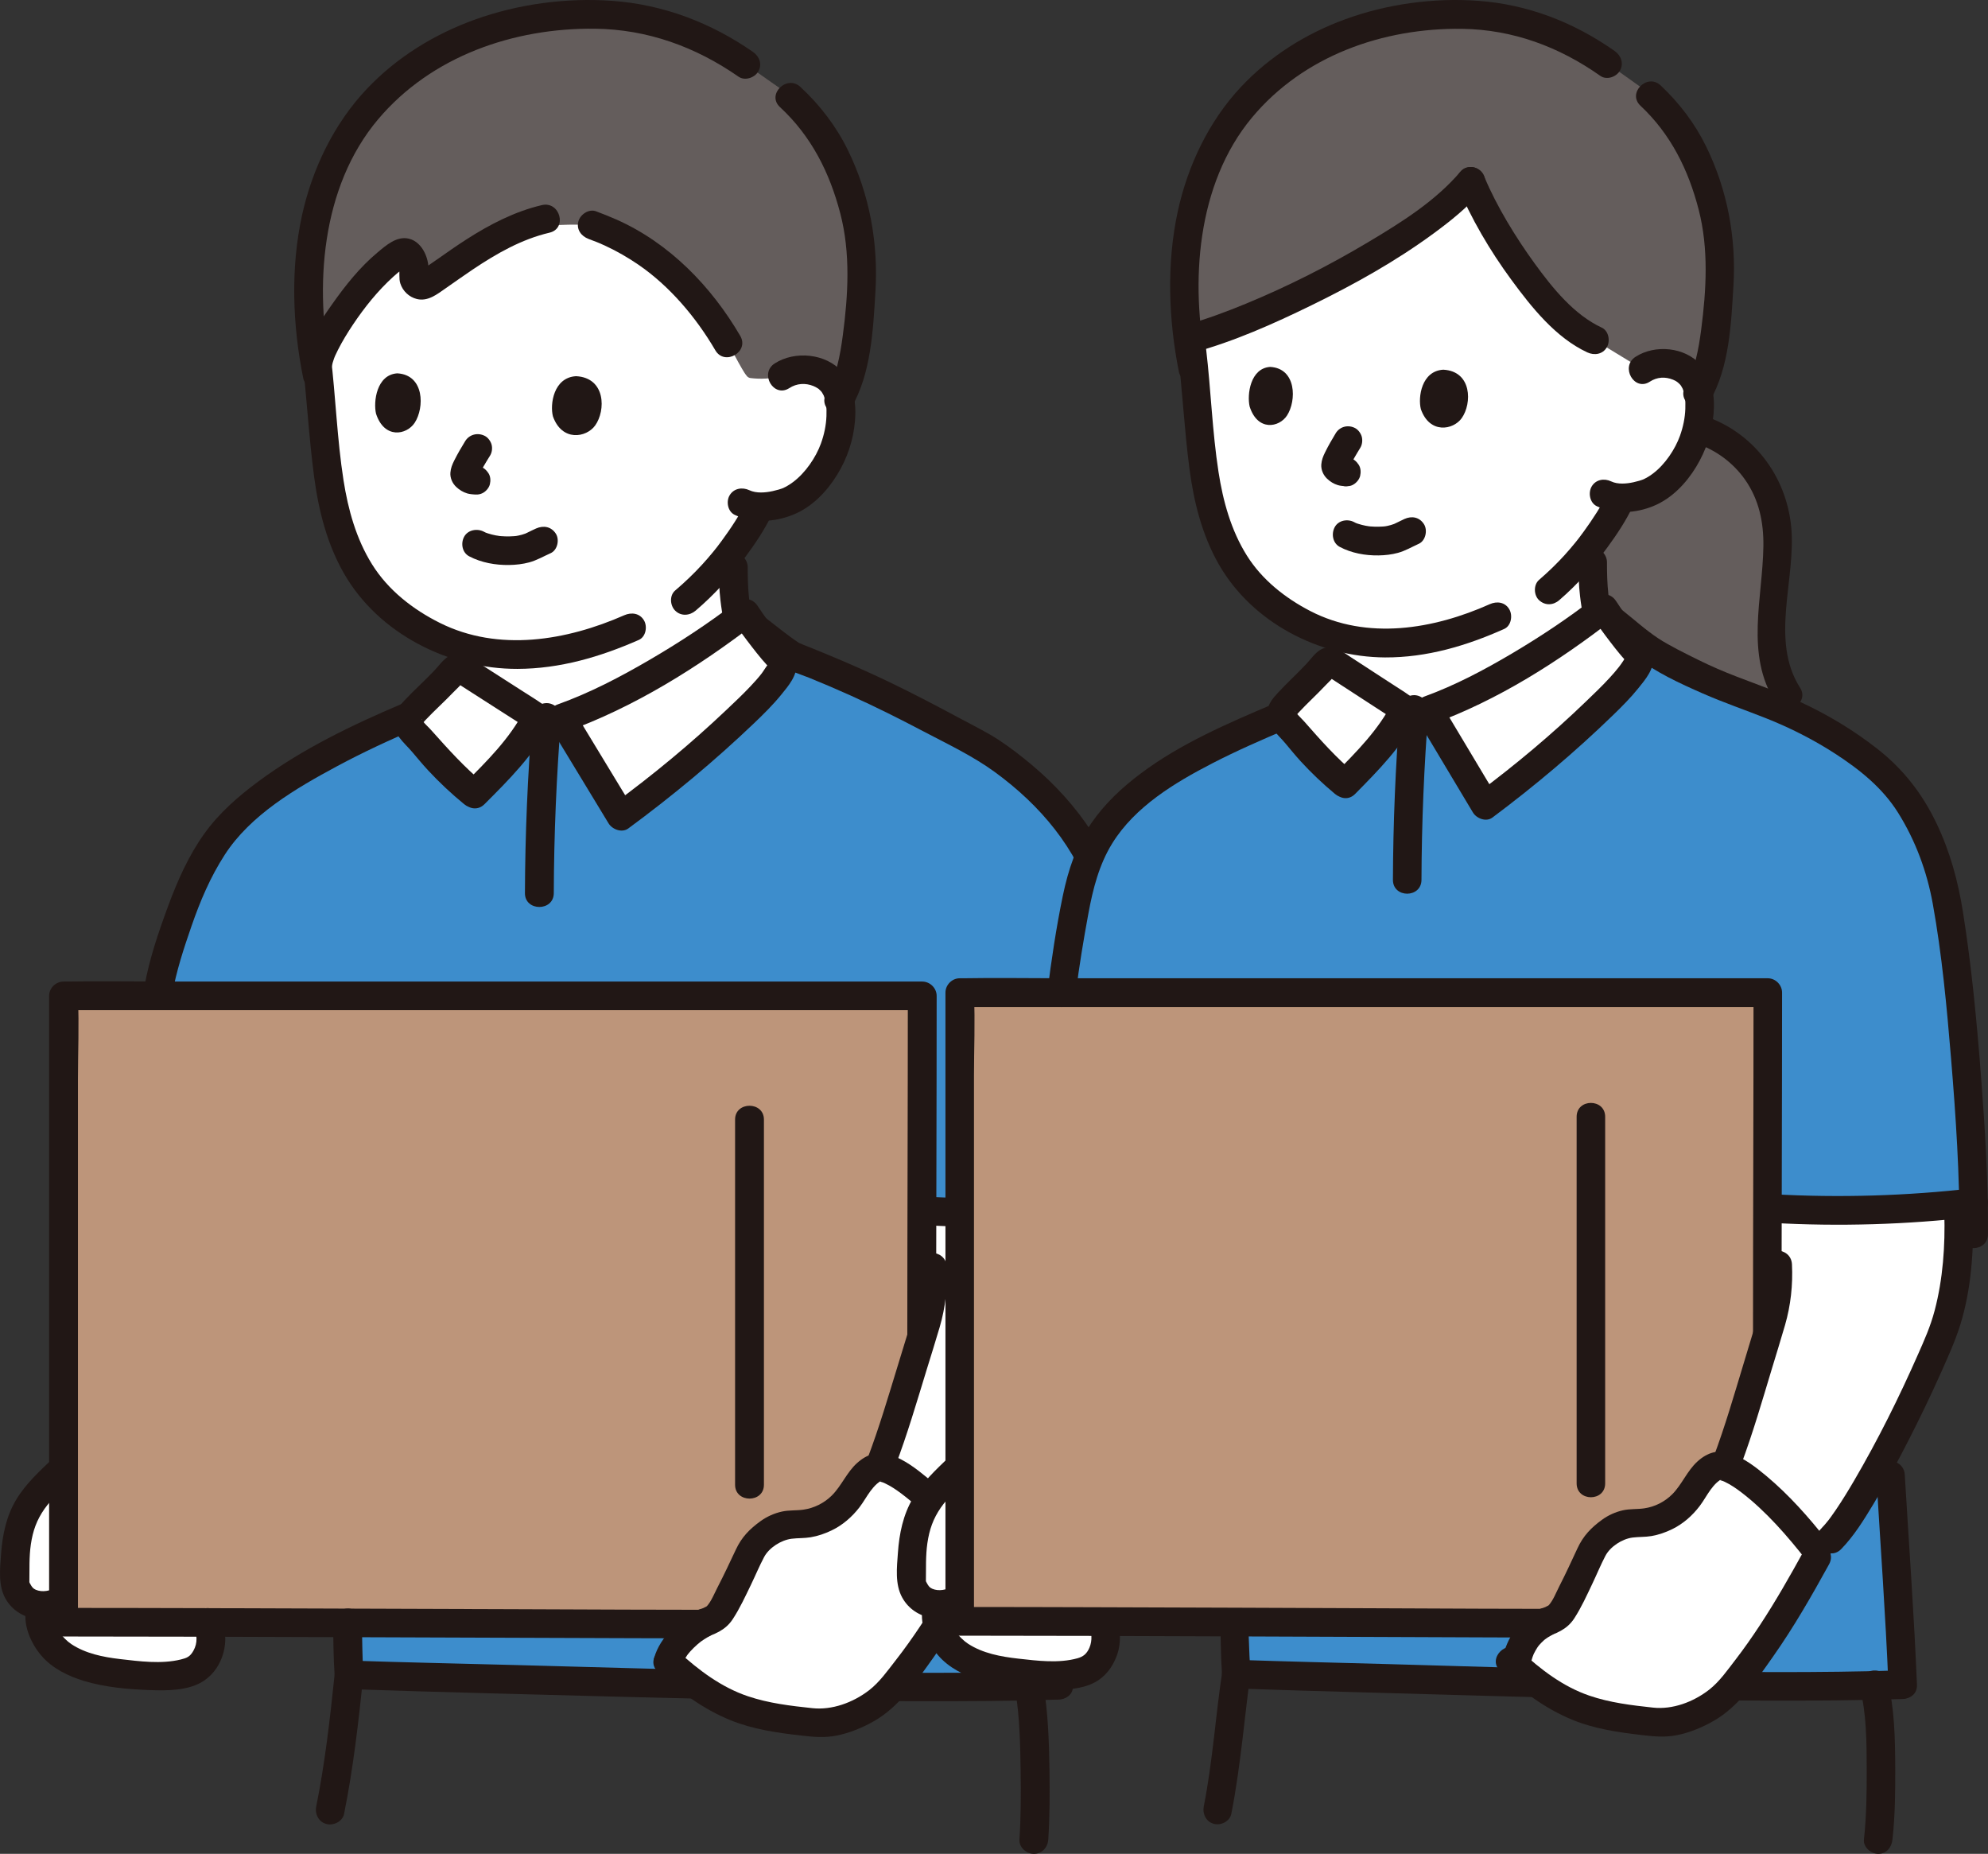 <svg width="133" height="124" viewBox="0 0 133 124" fill="none" xmlns="http://www.w3.org/2000/svg">
<rect x="0" y="0" width="133" height="124" fill="#333333" stroke="none"/>
<g clip-path="url(#clip0_2024_3594)">
<path d="M23.245 108.548C23.289 110.367 23.322 111.631 23.35 112.026C27.431 112.165 34.364 112.304 38.444 112.442C47.309 112.743 62.995 112.978 70.821 112.726C70.653 108.641 70.287 103.507 69.996 98.738L68.75 81.061C71.329 80.988 73.909 80.813 76.022 80.551C75.925 74.779 75.332 66.482 74.424 61.569C73.967 59.096 72.817 56.885 71.32 54.84C70.148 53.24 67.299 50.789 65.545 49.846C61.002 47.403 58.32 45.939 53.009 43.862L50.553 42.016C50.296 41.666 50.053 41.319 49.853 41.011C46.511 43.583 41.535 46.633 37.57 48.038L35.928 47.976C35.923 47.984 31.418 45.095 31.037 44.847C30.546 44.529 30.532 44.677 30.154 45.087C29.843 45.425 29.525 45.757 29.204 46.086C28.671 46.629 27.989 47.218 27.427 47.883C22.712 49.876 16.621 52.981 14.294 56.55C13.839 57.248 13.249 58.2 12.7 59.522C11.726 61.872 10.82 64.901 10.59 66.262L23.245 108.548L23.245 108.548Z" fill="#3D8DCC"/>
<path d="M4.253 110.775C3.819 110.483 3.469 110.138 3.198 109.734C2.913 109.308 2.507 108.268 2.724 107.663C2.724 107.663 2.738 107.546 2.76 107.372C2.369 107.354 1.995 107.248 1.642 107.005C1.425 106.854 1.14 106.392 1.047 106.125C0.927 105.782 1.011 104.248 1.039 103.886C1.252 101.021 2.326 100.025 4.203 98.244H13.892C13.892 100.907 13.892 108.519 13.892 108.519C14.544 110.025 13.675 111.448 12.835 111.77C11.649 112.224 9.884 112.145 7.922 111.914C6.344 111.73 5.129 111.362 4.253 110.775Z" fill="white"/>
<path d="M52.316 25.134C52.869 24.752 53.559 24.67 54.126 24.762C55.361 24.963 55.807 25.664 55.985 26.065C56.516 27.263 56.219 29.303 55.596 30.511C55.157 31.365 54.489 32.548 53.088 33.367C52.693 33.596 51.757 33.908 50.832 33.885L50.773 34.004C50.477 34.628 49.773 35.72 49.773 35.72C49.52 36.096 49.261 36.465 48.99 36.828C49.026 37.413 49.059 37.93 49.059 37.93C49.059 38.599 49.056 40.165 49.396 41.358C46.069 43.852 41.358 46.696 37.57 48.038L35.928 47.976C35.924 47.984 31.418 45.095 31.037 44.847C31.037 44.847 31.037 44.105 31.036 43.306C29.3 42.811 27.694 41.928 26.144 40.64C23.412 38.369 22.253 34.827 21.868 30.92C21.645 28.667 21.458 26.219 21.162 23.772C21.162 23.772 19.009 11.347 37.303 11.347C54.211 11.347 52.315 25.134 52.315 25.134L52.316 25.134Z" fill="white"/>
<path d="M4.705 66.611H4.25C4.25 68.111 4.25 106.41 4.25 108.505C15.643 108.505 54.172 108.635 60.441 108.635H61.665C61.665 108.398 61.665 108.16 61.665 108.16C61.665 100.744 61.699 73.824 61.699 66.61H4.705V66.611Z" fill="#BD957A"/>
<path d="M60.002 98.556C59.547 98.294 59.149 98.145 58.84 98.137L58.967 97.803C59.694 95.9 60.949 91.734 61.664 89.397C61.664 86.647 61.669 83.819 61.675 80.979C65.537 81.225 70.897 81.095 74.971 80.671C75.171 83.856 74.655 87.053 74.163 88.559C73.27 91.289 68.616 100.791 66.378 103.018C66.378 103.018 65.939 103.455 65.5 103.892L65.411 103.779C64.739 102.927 63.531 101.605 62.769 100.831C61.785 99.831 60.805 99.019 60.001 98.556L60.002 98.556Z" fill="white"/>
<path d="M3.522 97.569C2.637 98.409 1.716 99.256 1.083 100.309C0.422 101.41 0.163 102.668 0.072 103.933C0.002 104.915 -0.136 106.029 0.363 106.921C1.226 108.464 3.295 108.694 4.74 107.823C5.8 107.185 4.831 105.531 3.766 106.172C3.37 106.41 2.837 106.524 2.393 106.335C2.205 106.254 2.13 106.139 2.029 105.956C1.819 105.576 2.048 106 1.966 105.827C1.904 105.694 1.962 106.02 1.965 105.812C1.978 104.977 1.942 104.141 2.063 103.31C2.198 102.385 2.455 101.671 2.976 100.926C3.43 100.276 4.231 99.543 4.887 98.921C5.786 98.068 4.42 96.717 3.523 97.568L3.522 97.569Z" fill="#211715"/>
<path d="M12.963 108.774C13.183 109.329 13.241 109.877 12.939 110.415C12.714 110.816 12.497 110.9 12.093 110.999C10.79 111.318 9.332 111.121 8.018 110.969C6.9 110.839 5.715 110.599 4.766 109.966C4.216 109.598 3.435 108.684 3.656 107.917C3.997 106.732 2.135 106.226 1.795 107.409C1.462 108.564 2.029 109.888 2.784 110.761C3.51 111.6 4.57 112.117 5.62 112.434C7.021 112.857 8.548 112.991 10.006 113.045C11.168 113.089 12.647 113.094 13.648 112.417C14.975 111.52 15.397 109.71 14.824 108.266C14.633 107.785 14.177 107.451 13.637 107.598C13.175 107.724 12.771 108.291 12.963 108.774Z" fill="#211715"/>
<path d="M48.094 37.93C48.094 38.68 48.111 39.431 48.202 40.177C48.313 41.097 48.466 42.142 49.047 42.903C49.205 43.11 49.361 43.271 49.623 43.343C49.854 43.405 50.162 43.377 50.367 43.246C50.764 42.993 51.039 42.364 50.713 41.938C50.605 41.796 50.522 41.644 50.443 41.485C50.366 41.33 50.522 41.699 50.459 41.522C50.444 41.48 50.428 41.438 50.413 41.396C50.379 41.3 50.349 41.203 50.321 41.106C50.266 40.91 50.222 40.712 50.185 40.513C50.166 40.405 50.149 40.297 50.132 40.189C50.104 40.014 50.15 40.359 50.138 40.236C50.133 40.177 50.124 40.118 50.117 40.059C50.039 39.352 50.023 38.64 50.023 37.93C50.023 37.43 49.58 36.95 49.059 36.974C48.538 36.997 48.094 37.394 48.094 37.93Z" fill="#211715"/>
<path d="M46.537 40.846C47.794 39.776 48.894 38.562 49.875 37.239C50.516 36.373 51.135 35.457 51.605 34.486C51.823 34.036 51.745 33.433 51.259 33.178C50.828 32.952 50.172 33.04 49.939 33.521C49.483 34.461 48.887 35.35 48.269 36.192C48.032 36.514 47.934 36.641 47.7 36.927C47.456 37.223 47.205 37.513 46.945 37.795C46.391 38.398 45.796 38.962 45.172 39.494C44.776 39.83 44.823 40.5 45.172 40.846C45.564 41.234 46.14 41.183 46.537 40.846L46.537 40.846Z" fill="#211715"/>
<path d="M23.676 8.564C22.362 10.555 21.423 13.017 21.016 15.258C20.555 17.795 20.543 21.598 21.172 24.811C21.226 24.491 21.263 24.273 21.263 24.273C21.53 22.663 24.598 18.207 26.826 16.93C27.088 16.781 27.439 16.954 27.565 17.393C27.688 17.816 27.7 18.14 27.68 18.449C27.647 18.917 28.118 19.238 28.497 19.009C29.741 18.256 31.88 16.471 34.368 15.366C37.151 14.879 39.626 15.058 39.626 15.058C40.624 15.441 45.229 16.969 48.691 22.95C49.021 23.512 49.312 24.104 49.642 24.665C49.744 24.838 49.847 25.013 49.977 25.165C50.036 25.235 50.122 25.276 50.214 25.288C50.849 25.365 51.615 25.35 52.316 25.134C52.869 24.752 53.559 24.67 54.126 24.762C55.361 24.962 55.807 25.664 55.985 26.064C56.069 26.255 56.133 26.468 56.178 26.695C57.397 24.535 57.526 20.631 57.639 18.957C57.745 17.378 57.592 15.786 57.206 14.246C56.436 11.187 55.263 8.681 52.864 6.488C52.864 6.488 52.627 6.27 52.389 6.053C51.143 5.178 49.895 4.302 49.895 4.302C45.884 1.486 42.168 0.806 38.454 0.991C32.569 1.285 27.837 3.54 24.666 7.244C24.316 7.651 23.986 8.095 23.676 8.564L23.676 8.564Z" fill="#645D5C"/>
<path d="M52.181 7.164C54.279 9.104 55.502 11.539 56.215 14.269C56.91 16.933 56.744 19.74 56.383 22.448C56.209 23.758 55.955 25.157 55.283 26.315C54.663 27.384 56.33 28.348 56.95 27.28C58.277 24.994 58.408 22.114 58.566 19.543C58.768 16.247 58.177 13.001 56.715 10.021C55.936 8.435 54.845 7.014 53.545 5.812C52.638 4.973 51.27 6.322 52.181 7.164L52.181 7.164Z" fill="#211715"/>
<path d="M39.37 15.98C39.551 16.049 39.734 16.116 39.915 16.188C39.976 16.212 40.037 16.238 40.098 16.262C40.262 16.325 39.89 16.168 40.069 16.25C40.219 16.318 40.371 16.381 40.519 16.451C41.282 16.807 42.013 17.227 42.707 17.702C44.774 19.118 46.553 21.198 47.858 23.433C48.479 24.497 50.148 23.536 49.524 22.467C47.594 19.162 44.787 16.257 41.233 14.681C40.789 14.484 40.337 14.309 39.883 14.136C39.396 13.95 38.824 14.34 38.696 14.803C38.547 15.343 38.882 15.793 39.37 15.979L39.37 15.98Z" fill="#211715"/>
<path d="M22.192 24.528C22.227 24.34 22.285 24.161 22.347 23.981C22.365 23.927 22.387 23.875 22.408 23.823C22.348 23.974 22.407 23.827 22.419 23.8C22.481 23.664 22.546 23.529 22.614 23.395C22.909 22.814 23.25 22.256 23.612 21.715C24.388 20.556 25.274 19.45 26.311 18.509C26.507 18.331 26.752 18.126 26.896 18.024C26.994 17.955 27.15 17.892 27.23 17.805C27.396 17.626 27.154 17.215 26.692 17.721L26.634 17.647C26.659 17.732 26.68 17.818 26.696 17.905C26.755 18.258 26.672 18.615 26.784 18.964C26.945 19.468 27.369 19.873 27.889 20C28.632 20.181 29.247 19.678 29.815 19.284C30.422 18.863 31.022 18.432 31.637 18.021C33.219 16.961 34.891 16.002 36.764 15.563C37.972 15.28 37.461 13.436 36.251 13.719C34.444 14.142 32.768 15.011 31.218 16.005C30.541 16.439 29.884 16.902 29.226 17.364C28.98 17.537 28.734 17.709 28.484 17.877C28.378 17.948 28.257 18.01 28.159 18.09C28.138 18.107 28.027 18.154 28.008 18.183C28.349 18.079 28.56 18.168 28.642 18.45L28.649 18.316C28.783 17.435 28.302 16.193 27.361 15.966C26.545 15.768 25.829 16.409 25.253 16.89C24.086 17.864 23.112 19.085 22.242 20.319C21.48 21.4 20.574 22.696 20.331 24.02C20.237 24.528 20.471 25.051 21.004 25.196C21.472 25.324 22.098 25.039 22.191 24.529L22.192 24.528Z" fill="#211715"/>
<path d="M31.396 37.214C32.206 37.638 33.153 37.805 34.063 37.791C34.511 37.784 34.972 37.733 35.404 37.616C35.909 37.48 36.364 37.212 36.838 37.001C37.3 36.795 37.446 36.095 37.184 35.692C36.876 35.219 36.358 35.13 35.864 35.349C35.67 35.435 35.482 35.531 35.291 35.623C35.245 35.645 35.199 35.666 35.152 35.688C34.936 35.79 35.272 35.651 35.148 35.69C35.072 35.715 34.997 35.743 34.92 35.765C34.842 35.786 34.763 35.806 34.683 35.822C34.642 35.83 34.601 35.838 34.56 35.845C34.529 35.851 34.38 35.871 34.529 35.852C34.68 35.833 34.527 35.851 34.496 35.854C34.452 35.859 34.408 35.862 34.364 35.865C34.264 35.873 34.163 35.877 34.062 35.879C33.881 35.881 33.699 35.875 33.518 35.861C33.473 35.857 33.428 35.852 33.383 35.848C33.253 35.836 33.384 35.843 33.438 35.857C33.354 35.834 33.261 35.83 33.175 35.813C32.997 35.779 32.821 35.735 32.648 35.679C32.61 35.666 32.571 35.653 32.533 35.639C32.503 35.629 32.371 35.574 32.51 35.634C32.649 35.695 32.521 35.639 32.493 35.625C32.452 35.604 32.41 35.584 32.369 35.563C31.923 35.33 31.3 35.436 31.049 35.906C30.813 36.347 30.918 36.965 31.395 37.214H31.396Z" fill="#211715"/>
<path d="M36.992 27.85C36.784 27.05 37.029 25.246 38.542 25.162C40.531 25.266 40.534 27.461 39.816 28.46C39.228 29.278 37.598 29.554 36.992 27.85Z" fill="#211715"/>
<path d="M25.157 27.671C24.968 26.869 25.195 25.058 26.58 24.972C28.402 25.073 28.402 27.276 27.743 28.279C27.203 29.1 25.71 29.379 25.157 27.67V27.671Z" fill="#211715"/>
<path d="M31.123 29.504C30.862 29.927 30.611 30.359 30.388 30.804C30.254 31.071 30.155 31.315 30.132 31.615C30.105 31.97 30.264 32.328 30.522 32.57C30.737 32.771 30.975 32.917 31.258 33.004C31.434 33.057 31.623 33.062 31.806 33.083L31.549 33.049C31.563 33.051 31.576 33.053 31.588 33.055C31.853 33.096 32.092 33.098 32.332 32.958C32.532 32.842 32.723 32.615 32.775 32.387C32.831 32.142 32.819 31.867 32.678 31.65C32.55 31.454 32.344 31.249 32.101 31.211C31.953 31.188 31.805 31.173 31.657 31.155L31.914 31.189C31.838 31.178 31.766 31.161 31.695 31.131L31.926 31.228C31.867 31.201 31.815 31.169 31.763 31.13L31.959 31.28C31.91 31.241 31.864 31.2 31.824 31.153L31.975 31.346C31.963 31.331 31.954 31.315 31.947 31.298L32.044 31.526C32.034 31.499 32.029 31.475 32.025 31.447L32.059 31.701C32.057 31.671 32.059 31.644 32.062 31.615L32.027 31.869C32.037 31.807 32.056 31.749 32.079 31.691L31.982 31.919C32.199 31.415 32.501 30.936 32.789 30.469C32.918 30.26 32.952 29.967 32.886 29.732C32.825 29.51 32.652 29.27 32.443 29.161C31.973 28.915 31.405 29.048 31.123 29.504Z" fill="#211715"/>
<path d="M50.381 3.477C47.57 1.522 44.376 0.298 40.941 0.055C37.879 -0.162 34.67 0.268 31.784 1.305C29.051 2.287 26.536 3.84 24.541 5.947C22.34 8.272 20.891 11.292 20.207 14.395C19.429 17.931 19.57 21.777 20.29 25.309C20.393 25.815 21 26.107 21.477 25.977C22.009 25.831 22.254 25.308 22.151 24.8C21.014 19.222 21.466 12.519 25.297 7.979C28.855 3.763 34.361 1.857 39.808 1.921C43.324 1.962 46.542 3.136 49.407 5.128C49.833 5.425 50.48 5.205 50.727 4.785C51.009 4.308 50.809 3.775 50.381 3.477Z" fill="#211715"/>
<path d="M41.763 41.152C37.905 42.85 33.358 43.622 29.437 41.669C27.623 40.766 25.964 39.47 24.89 37.745C23.827 36.039 23.286 34.079 22.98 32.112C22.55 29.355 22.458 26.541 22.126 23.772C22.064 23.259 21.726 22.815 21.161 22.815C20.687 22.815 20.134 23.255 20.196 23.772C20.519 26.471 20.657 29.194 21.015 31.889C21.315 34.15 21.882 36.404 23.036 38.398C25.347 42.392 30.034 44.75 34.612 44.74C37.458 44.734 40.156 43.939 42.737 42.803C43.213 42.593 43.326 41.905 43.083 41.495C42.796 41.008 42.241 40.941 41.763 41.152Z" fill="#211715"/>
<path d="M52.803 25.96C53.305 25.637 53.879 25.603 54.423 25.822C54.523 25.863 54.629 25.921 54.723 25.983C54.822 26.05 54.838 26.061 54.769 26.015C54.816 26.055 54.86 26.097 54.903 26.142C54.977 26.228 54.981 26.227 54.914 26.14C54.945 26.181 54.974 26.223 55.001 26.265C55.035 26.324 55.069 26.382 55.101 26.442C55.139 26.522 55.137 26.514 55.095 26.418C55.122 26.487 55.146 26.556 55.167 26.627C55.212 26.774 55.249 26.926 55.27 27.078C55.297 27.272 55.3 27.585 55.291 27.826C55.268 28.455 55.135 29.077 54.92 29.669C54.582 30.599 53.883 31.63 53.048 32.251C52.906 32.356 52.756 32.456 52.601 32.542C52.569 32.559 52.292 32.69 52.473 32.614C52.224 32.718 51.959 32.79 51.695 32.848C51.211 32.954 50.603 33.01 50.132 32.789C49.661 32.568 49.091 32.66 48.812 33.132C48.566 33.548 48.685 34.218 49.158 34.44C50.384 35.017 51.83 34.927 53.07 34.424C54.321 33.917 55.313 32.886 56.006 31.757C56.687 30.647 57.089 29.45 57.2 28.154C57.3 27 57.123 25.749 56.327 24.854C55.244 23.637 53.175 23.445 51.829 24.309C50.791 24.977 51.757 26.633 52.803 25.961L52.803 25.96Z" fill="#211715"/>
<path d="M24.314 112.026C24.234 110.87 24.238 109.705 24.209 108.548C24.197 108.048 23.774 107.568 23.244 107.592C22.732 107.614 22.267 108.012 22.28 108.548C22.308 109.705 22.305 110.87 22.384 112.026C22.418 112.524 22.803 113.006 23.349 112.982C23.842 112.96 24.351 112.56 24.314 112.026Z" fill="#211715"/>
<path d="M62.63 89.219C62.63 81.683 62.664 74.147 62.664 66.611C62.664 66.094 62.222 65.654 61.7 65.654H11.59C9.21 65.654 6.825 65.616 4.444 65.654C4.379 65.656 4.315 65.654 4.25 65.654C3.729 65.654 3.285 66.093 3.285 66.611C3.285 68.122 3.285 69.632 3.285 71.144C3.285 74.371 3.285 77.597 3.285 80.824C3.285 84.701 3.285 88.578 3.285 92.455C3.285 95.862 3.285 99.269 3.285 102.676C3.285 104.547 3.285 106.418 3.285 108.289C3.285 108.361 3.285 108.433 3.285 108.505C3.285 109.022 3.727 109.461 4.25 109.461C10.41 109.461 16.57 109.484 22.73 109.505C29.306 109.528 35.883 109.554 42.459 109.575C44.728 109.583 46.997 109.591 49.266 109.592C50.508 109.592 50.51 107.679 49.266 107.679C44.326 107.679 39.386 107.653 34.446 107.635C27.529 107.61 20.612 107.584 13.695 107.565C10.547 107.557 7.398 107.549 4.25 107.549L5.215 108.505C5.215 106.9 5.215 105.296 5.215 103.692C5.215 100.417 5.215 97.142 5.215 93.867C5.215 89.987 5.215 86.107 5.215 82.228C5.215 78.863 5.215 75.499 5.215 72.134C5.215 70.358 5.298 68.559 5.215 66.784C5.213 66.727 5.215 66.668 5.215 66.611L4.25 67.567H61.7L60.735 66.611C60.735 74.147 60.701 81.683 60.7 89.219C60.7 90.45 62.63 90.452 62.63 89.219Z" fill="#211715"/>
<path d="M49.178 74.885V99.313C49.178 100.544 51.108 100.546 51.108 99.313V74.885C51.108 73.654 49.178 73.652 49.178 74.885Z" fill="#211715"/>
<path d="M26.94 47.057C23.577 48.482 20.218 50.096 17.279 52.273C15.923 53.278 14.651 54.39 13.667 55.765C12.618 57.232 11.885 58.886 11.262 60.566C10.611 62.327 9.984 64.155 9.659 66.007C9.571 66.516 9.797 67.037 10.333 67.183C10.798 67.31 11.431 67.027 11.52 66.516C11.792 64.963 12.295 63.435 12.811 61.947C13.39 60.274 14.068 58.673 15.032 57.179C16.758 54.503 19.799 52.728 22.549 51.251C24.292 50.315 26.091 49.481 27.913 48.709C28.393 48.506 28.499 47.806 28.26 47.401C27.97 46.909 27.421 46.853 26.94 47.057Z" fill="#211715"/>
<path d="M76.998 82.71C77.023 79.122 76.846 75.529 76.585 71.951C76.323 68.349 76.03 64.695 75.323 61.147C74.536 57.193 72.108 53.748 69.048 51.178C68.339 50.583 67.603 50.01 66.828 49.501C66.053 48.992 65.221 48.584 64.407 48.147C62.753 47.261 61.093 46.385 59.4 45.575C58.406 45.1 57.401 44.648 56.388 44.215C55.812 43.969 55.233 43.728 54.653 43.492C54.34 43.365 54.026 43.24 53.712 43.115C53.673 43.1 53.327 42.934 53.493 43.034C53.476 43.024 53.462 43.009 53.446 42.998C52.614 42.447 51.838 41.789 51.04 41.19C50.625 40.877 49.961 41.125 49.72 41.533C49.43 42.024 49.649 42.528 50.066 42.841L52.261 44.492C52.808 44.903 53.508 45.08 54.139 45.337C55.08 45.719 56.013 46.118 56.938 46.535C58.585 47.279 60.199 48.088 61.797 48.929C63.41 49.777 65.09 50.57 66.564 51.646C69.589 53.856 72.024 56.726 73.13 60.338C73.618 61.928 73.811 63.62 74.015 65.266C74.243 67.105 74.42 68.95 74.567 70.796C74.884 74.756 75.097 78.737 75.068 82.71C75.06 83.941 76.989 83.942 76.998 82.71Z" fill="#211715"/>
<path d="M69.031 98.739C69.316 103.4 69.662 108.059 69.856 112.726C69.907 113.952 71.837 113.959 71.786 112.726C71.592 108.059 71.245 103.4 70.961 98.739C70.886 97.516 68.956 97.507 69.031 98.739Z" fill="#211715"/>
<path d="M70.821 111.77C64.817 111.961 58.801 111.889 52.796 111.808C46.666 111.725 40.541 111.53 34.413 111.368C30.725 111.27 27.036 111.195 23.349 111.07C22.107 111.028 22.108 112.941 23.349 112.982C29.524 113.191 35.703 113.335 41.879 113.502C48.41 113.68 54.944 113.78 61.476 113.789C64.591 113.793 67.708 113.782 70.822 113.682C72.06 113.643 72.066 111.73 70.822 111.77L70.821 111.77Z" fill="#211715"/>
<path d="M22.384 112.027C22.077 114.97 21.743 117.919 21.157 120.823C21.055 121.329 21.304 121.856 21.831 122C22.306 122.129 22.915 121.841 23.018 121.332C23.637 118.261 23.989 115.139 24.314 112.027C24.368 111.512 23.832 111.07 23.349 111.07C22.783 111.07 22.438 111.511 22.384 112.027Z" fill="#211715"/>
<path d="M67.942 113.186C68.215 114.818 68.259 116.723 68.282 118.471C68.302 119.994 68.302 121.524 68.201 123.044C68.167 123.56 68.669 124 69.166 124C69.717 124 70.097 123.561 70.131 123.044C70.234 121.477 70.233 119.9 70.21 118.332C70.182 116.445 70.115 114.542 69.803 112.678C69.718 112.168 69.081 111.883 68.616 112.01C68.07 112.159 67.856 112.675 67.942 113.186H67.942Z" fill="#211715"/>
<path d="M75.622 79.643C71.124 80.158 66.532 80.293 62.011 80.042C60.77 79.974 60.774 81.886 62.011 81.955C66.532 82.205 71.124 82.07 75.622 81.556C76.139 81.496 76.587 81.158 76.587 80.599C76.587 80.129 76.143 79.583 75.622 79.643Z" fill="#211715"/>
<path d="M31.733 53.112C30.455 52.069 29.287 50.894 28.252 49.613C27.861 49.129 26.928 48.472 27.426 47.883C27.989 47.218 28.67 46.629 29.203 46.086C29.525 45.758 29.842 45.425 30.154 45.087C30.532 44.677 30.546 44.529 31.036 44.847C31.417 45.094 35.923 47.984 35.927 47.976C34.911 49.972 33.322 51.523 31.733 53.112Z" fill="white"/>
<path d="M40.849 53.442C41.081 53.824 41.312 54.206 41.544 54.589C44.154 52.672 46.689 50.631 49.03 48.396C50.081 47.392 51.27 46.325 52.084 45.115C52.627 44.306 52.185 44.062 51.658 43.432C51.082 42.745 50.339 41.762 49.852 41.011C46.51 43.583 41.534 46.633 37.568 48.038C38.661 49.839 39.755 51.64 40.849 53.442Z" fill="white"/>
<path d="M32.416 52.435C31.087 51.344 29.981 50.106 28.842 48.831C28.672 48.64 28.419 48.415 28.298 48.251C28.344 48.312 28.183 48.088 28.204 48.09C28.233 48.093 28.247 48.233 28.249 48.226C28.241 48.267 28.195 48.433 28.209 48.443C28.215 48.447 28.453 48.175 28.469 48.158C29.064 47.528 29.713 46.949 30.312 46.322C30.559 46.064 30.863 45.804 31.064 45.508L31.094 45.478C31.281 45.3 31.079 45.345 30.488 45.615L30.462 45.609C30.393 45.59 30.422 45.612 30.549 45.673C30.579 45.695 30.611 45.713 30.642 45.733C30.886 45.889 31.128 46.045 31.37 46.202C32.165 46.712 32.96 47.221 33.756 47.73C34.143 47.978 34.531 48.226 34.919 48.473C35.085 48.578 35.258 48.724 35.44 48.801L35.094 47.493C34.101 49.411 32.567 50.921 31.051 52.435C30.175 53.31 31.539 54.663 32.415 53.788C34.04 52.164 35.695 50.514 36.76 48.459C36.975 48.042 36.913 47.363 36.413 47.15C36.24 47.076 36.075 46.937 35.916 46.837C35.52 46.585 35.124 46.332 34.729 46.079C33.86 45.523 32.992 44.966 32.125 44.409C31.873 44.248 31.625 44.067 31.361 43.926C30.933 43.698 30.44 43.637 30.01 43.9C29.634 44.13 29.351 44.544 29.052 44.858C28.402 45.544 27.694 46.172 27.05 46.862C26.699 47.24 26.372 47.605 26.329 48.139C26.295 48.567 26.453 48.97 26.704 49.313C26.963 49.666 27.287 49.957 27.569 50.289C27.925 50.708 28.273 51.131 28.647 51.533C29.395 52.339 30.2 53.089 31.05 53.787C31.451 54.116 32.022 54.176 32.415 53.787C32.757 53.448 32.818 52.766 32.415 52.435L32.416 52.435Z" fill="#211715"/>
<path d="M40.017 53.924C40.249 54.307 40.481 54.689 40.713 55.071C40.96 55.478 41.609 55.727 42.033 55.414C44.994 53.235 47.801 50.901 50.457 48.366C51.088 47.764 51.71 47.15 52.26 46.474C52.754 45.867 53.347 45.183 53.287 44.355C53.23 43.558 52.529 42.995 52.058 42.41C51.571 41.805 51.112 41.176 50.686 40.528C50.315 39.962 49.673 39.949 49.171 40.334C47.358 41.725 45.433 42.983 43.458 44.136C41.496 45.282 39.46 46.347 37.314 47.115C36.742 47.32 36.395 47.956 36.737 48.52C37.83 50.321 38.924 52.123 40.017 53.924C40.656 54.978 42.325 54.017 41.683 52.959C40.59 51.158 39.497 49.356 38.404 47.555L37.827 48.96C42.419 47.316 46.691 44.636 50.536 41.687L49.021 41.493C49.427 42.111 49.866 42.705 50.32 43.288C50.535 43.564 50.751 43.841 50.978 44.108C51.075 44.222 51.183 44.33 51.277 44.447C51.377 44.534 51.405 44.568 51.362 44.546C51.441 44.699 51.444 44.67 51.37 44.459C51.285 44.539 51.081 44.885 50.957 45.046C50.726 45.345 50.468 45.628 50.208 45.904C49.692 46.453 49.141 46.968 48.594 47.487C46.219 49.741 43.7 51.82 41.06 53.763L42.38 54.106C42.148 53.724 41.916 53.342 41.684 52.959C41.045 51.906 39.376 52.866 40.018 53.925L40.017 53.924Z" fill="#211715"/>
<path d="M35.611 47.985C35.298 51.908 35.133 55.806 35.119 59.741C35.115 60.972 37.044 60.974 37.049 59.741C37.063 55.806 37.227 51.908 37.541 47.985C37.582 47.469 37.068 47.029 36.576 47.029C36.019 47.029 35.652 47.468 35.611 47.985Z" fill="#211715"/>
<path d="M65.411 103.779C64.74 102.926 63.532 101.605 62.77 100.83C60.996 99.028 59.233 97.835 58.498 98.201C57.931 98.484 57.444 99.131 57.013 99.839C56.298 101.012 54.993 101.991 53.108 101.964C52.621 101.956 51.899 102.184 51.507 102.47C50.998 102.843 50.552 103.125 50.284 103.666C49.946 104.349 48.982 106.524 48.187 107.818C47.842 108.379 47.454 108.405 46.694 108.692L44.695 111.143C48.403 114.552 50.735 114.83 54.646 115.244C55.902 115.377 58.292 114.453 59.381 113.208C61.85 110.385 63.535 107.586 65.411 104.221" fill="white"/>
<path d="M74.037 81.305C74.102 83.47 73.946 85.694 73.383 87.795C73.092 88.882 72.675 89.786 72.27 90.692C70.981 93.58 69.545 96.422 67.929 99.144C67.537 99.804 67.132 100.457 66.696 101.089C66.595 101.236 66.491 101.383 66.385 101.527C66.352 101.572 66.318 101.617 66.285 101.662C66.252 101.706 66.219 101.749 66.186 101.792C66.248 101.713 66.258 101.7 66.216 101.753C66.051 101.956 65.882 102.155 65.698 102.341C64.826 103.22 66.19 104.573 67.062 103.693C67.934 102.814 68.607 101.729 69.248 100.685C70.114 99.273 70.907 97.816 71.668 96.347C72.402 94.929 73.104 93.494 73.764 92.041C74.256 90.956 74.768 89.856 75.125 88.718C75.862 86.367 76.04 83.751 75.967 81.304C75.93 80.076 74 80.072 74.037 81.305Z" fill="#211715"/>
<path d="M61.406 84.718C61.469 86.01 61.324 87.217 60.948 88.453C60.659 89.403 60.367 90.352 60.076 91.3C59.434 93.391 58.815 95.501 58.039 97.548C57.855 98.032 58.242 98.596 58.712 98.724C59.254 98.871 59.715 98.542 59.899 98.056C60.692 95.967 61.322 93.813 61.976 91.679C62.274 90.708 62.582 89.74 62.867 88.766C63.254 87.445 63.402 86.09 63.335 84.718C63.276 83.493 61.346 83.486 61.406 84.718L61.406 84.718Z" fill="#211715"/>
<path d="M44.014 111.819C45.464 113.143 47.033 114.312 48.866 115.058C50.385 115.675 52.009 115.905 53.629 116.089C54.445 116.182 55.176 116.249 55.989 116.085C56.848 115.911 57.696 115.563 58.456 115.132C60.168 114.161 61.34 112.416 62.458 110.853C63.861 108.892 65.071 106.805 66.245 104.703C66.847 103.626 65.18 102.66 64.578 103.738C63.623 105.45 62.644 107.152 61.554 108.784C61.038 109.557 60.498 110.318 59.925 111.051C59.389 111.738 58.842 112.517 58.145 113.055C57.061 113.89 55.655 114.395 54.349 114.255C52.89 114.1 51.424 113.927 50.029 113.455C48.253 112.855 46.744 111.713 45.378 110.466C44.466 109.634 43.098 110.983 44.014 111.819V111.819Z" fill="#211715"/>
<path d="M66.094 103.102C64.879 101.575 63.518 100.065 62.007 98.82C61.289 98.229 60.518 97.641 59.628 97.33C58.762 97.028 58.021 97.252 57.35 97.849C56.644 98.479 56.304 99.384 55.641 100.039C55.13 100.542 54.465 100.873 53.75 100.977C53.268 101.046 52.79 101 52.308 101.106C51.802 101.218 51.314 101.436 50.895 101.736C50.148 102.273 49.625 102.809 49.235 103.638C48.835 104.487 48.438 105.338 48.005 106.171C47.796 106.573 47.593 107.103 47.285 107.441C47.337 107.385 47.208 107.497 47.215 107.492C47.324 107.411 47.088 107.544 47.063 107.555C46.964 107.597 46.623 107.703 46.439 107.771C45.951 107.951 45.619 108.418 45.765 108.947C45.895 109.412 46.461 109.796 46.952 109.615C47.79 109.306 48.51 109.08 49.022 108.301C49.496 107.578 49.866 106.772 50.242 105.996C50.538 105.384 50.8 104.75 51.119 104.149C51.451 103.522 52.26 103.008 52.966 102.922C53.388 102.87 53.809 102.895 54.235 102.823C54.721 102.742 55.186 102.58 55.63 102.368C56.37 102.015 56.999 101.467 57.496 100.824C57.764 100.476 57.971 100.09 58.232 99.737C58.36 99.565 58.499 99.398 58.66 99.255C58.731 99.191 58.791 99.155 58.867 99.094C59.091 98.916 58.859 99.158 58.824 99.086L58.766 99.093C58.818 99.091 58.87 99.092 58.922 99.098C58.882 99.087 58.732 99.059 58.926 99.114C59.074 99.155 59.082 99.159 59.193 99.21C59.592 99.395 59.967 99.65 60.316 99.913C61.979 101.165 63.442 102.835 64.731 104.456C65.054 104.862 65.758 104.791 66.096 104.456C66.5 104.055 66.419 103.511 66.096 103.104L66.094 103.102Z" fill="#211715"/>
<path d="M45.627 111.397C45.657 111.29 45.694 111.185 45.736 111.082L45.639 111.31C45.76 111.03 45.922 110.772 46.108 110.53L45.958 110.723C46.242 110.361 46.576 110.041 46.941 109.758L46.745 109.908C46.985 109.725 47.237 109.56 47.504 109.418C47.949 109.181 48.125 108.533 47.85 108.109C47.559 107.661 47.006 107.513 46.53 107.766C45.931 108.085 45.371 108.517 44.906 109.008C44.399 109.542 43.964 110.174 43.766 110.888C43.633 111.37 43.932 111.95 44.44 112.064C44.948 112.179 45.484 111.913 45.627 111.397L45.627 111.397Z" fill="#211715"/>
</g>
<g clip-path="url(#clip1_2024_3594)">
<path d="M63.746 110.359C63.522 110.154 63.329 109.929 63.165 109.681C62.883 109.253 62.481 108.209 62.696 107.601C62.696 107.601 62.728 107.485 62.776 107.311C62.373 107.3 61.987 107.194 61.626 106.942C61.411 106.79 61.129 106.326 61.037 106.058C60.918 105.714 61.001 104.174 61.029 103.81C61.24 100.935 62.302 99.935 64.16 98.147H73.746C73.747 100.175 73.747 108.457 73.747 108.457C74.392 109.973 73.532 111.401 72.701 111.725C71.527 112.18 69.781 112.1 67.84 111.868C65.978 111.649 64.626 111.166 63.746 110.359Z" fill="white"/>
<path d="M109.893 24.701C110.428 24.326 111.096 24.245 111.645 24.336C112.84 24.533 113.272 25.222 113.444 25.615C113.958 26.791 113.67 28.795 113.067 29.981C112.642 30.819 111.996 31.981 110.64 32.785C110.258 33.01 109.354 33.315 108.461 33.294C108.423 33.366 108.399 33.411 108.399 33.411C108.112 34.023 107.431 35.096 107.431 35.096C107.164 35.5 106.888 35.895 106.598 36.283L106.555 37.605C106.555 38.272 106.552 39.824 106.882 41.018C103.702 43.439 99.19 46.204 95.563 47.507L93.995 47.447C93.991 47.455 89.686 44.655 89.322 44.416C89.322 44.416 89.322 43.51 89.321 42.553C87.631 42.068 86.067 41.198 84.558 39.927C81.913 37.697 80.792 34.219 80.419 30.383C80.204 28.171 80.023 25.767 79.736 23.363C79.736 23.363 78.877 11.078 93.411 11.078C111.861 11.078 109.892 24.701 109.892 24.701L109.893 24.701Z" fill="white"/>
<path d="M127.293 112.683C119.549 112.937 106.017 112.7 97.246 112.398C93.207 112.259 86.744 112.12 82.706 111.98C82.574 109.988 82.245 86.544 81.874 80.02L71.023 66.394C71.203 64.934 71.449 63.478 71.692 62.023C72.05 59.891 72.428 57.712 73.689 55.768C76.008 52.185 80.925 49.933 85.627 47.934L85.763 47.876C85.712 47.702 85.733 47.527 85.874 47.358C86.411 46.713 87.062 46.142 87.571 45.616C87.879 45.298 88.182 44.975 88.48 44.648C88.841 44.251 88.854 44.107 89.323 44.416C89.687 44.656 93.991 47.456 93.995 47.447L95.564 47.508C99.352 46.146 104.106 43.19 107.299 40.698C107.448 40.931 107.622 41.188 107.809 41.45C107.822 41.461 110.339 43.43 110.339 43.43C115.747 46.663 117.312 46.261 121.808 48.714C123.543 49.661 126.08 51.421 127.24 53.028C128.721 55.08 129.757 57.611 130.209 60.094C131.112 65.053 131.892 74.423 132.026 80.441C130.113 80.663 127.857 80.816 125.587 80.89C125.905 87.238 126.478 98.643 126.478 98.643C126.765 103.43 127.128 108.583 127.294 112.683" fill="#3D8DCC"/>
<path d="M80.207 12.596C79.942 13.406 79.736 14.219 79.595 15.003C79.227 17.058 79.155 19.96 79.482 22.684C79.542 22.667 79.575 22.659 79.575 22.659C84.743 21.263 95.136 16.038 98.407 12.131C99.803 15.495 103.547 21.328 106.677 22.743L109.893 24.701C110.428 24.326 111.096 24.245 111.645 24.335C112.84 24.533 113.272 25.222 113.444 25.615C113.526 25.803 113.587 26.012 113.631 26.235C114.811 24.114 114.936 20.28 115.045 18.636C115.147 17.085 115 15.522 114.626 14.01C113.881 11.006 112.744 8.545 110.423 6.392C110.423 6.392 110.193 6.178 109.963 5.965C108.756 5.106 107.549 4.246 107.549 4.246C103.666 1.481 100.069 0.812 96.474 0.994C90.777 1.282 86.196 3.497 83.127 7.134C81.866 8.627 80.858 10.602 80.206 12.596H80.207Z" fill="#645D5C"/>
<path d="M117.177 46.648C115.309 45.954 113.467 45.3 110.338 43.429L107.807 41.45C107.807 41.45 107.328 41.074 106.788 40.653C106.552 39.523 106.555 38.205 106.555 37.604C106.555 37.604 106.555 37.123 106.556 36.34C106.861 35.933 107.15 35.519 107.431 35.095C107.431 35.095 108.112 34.022 108.399 33.41C108.399 33.41 108.425 33.366 108.469 33.294C109.359 33.313 110.259 33.009 110.639 32.785C111.996 31.981 112.642 30.819 113.067 29.981C113.067 29.981 113.385 29.353 113.71 28.727C116.093 29.473 118.03 31.515 118.655 33.944C119.187 36.005 118.815 38.177 118.615 40.297C118.414 42.418 118.43 44.706 119.6 46.482C119.6 46.482 120.046 47.159 120.686 48.13C119.34 47.461 118.254 47.048 117.177 46.648Z" fill="#645D5C"/>
<path d="M63.485 97.468C62.609 98.311 61.698 99.161 61.072 100.218C60.417 101.324 60.161 102.587 60.072 103.856C60.002 104.842 59.865 105.961 60.359 106.856C61.213 108.404 63.26 108.635 64.69 107.762C65.739 107.121 64.781 105.46 63.726 106.104C63.335 106.343 62.807 106.457 62.368 106.267C62.181 106.186 62.108 106.071 62.008 105.887C61.8 105.505 62.027 105.932 61.946 105.757C61.884 105.624 61.941 105.952 61.944 105.743C61.957 104.905 61.922 104.066 62.041 103.231C62.175 102.303 62.429 101.586 62.944 100.838C63.395 100.186 64.186 99.45 64.836 98.825C65.725 97.969 64.374 96.613 63.486 97.468L63.485 97.468Z" fill="#211715"/>
<path d="M72.792 108.457C72.792 108.795 72.995 109.103 73.016 109.445C73.031 109.705 72.986 109.977 72.882 110.217C72.698 110.641 72.447 110.816 72.09 110.916C70.826 111.269 69.4 111.084 68.119 110.941C66.966 110.811 65.752 110.59 64.764 109.945C64.19 109.57 63.391 108.648 63.615 107.856C63.953 106.666 62.111 106.158 61.774 107.346C61.445 108.505 62.005 109.834 62.753 110.71C63.471 111.553 64.52 112.071 65.56 112.389C66.946 112.814 68.457 112.948 69.899 113.003C71.049 113.047 72.512 113.052 73.503 112.372C74.103 111.961 74.51 111.342 74.746 110.659C74.87 110.301 74.927 109.902 74.925 109.523C74.923 109.305 74.896 109.083 74.859 108.869C74.845 108.786 74.828 108.704 74.807 108.622C74.798 108.587 74.701 108.227 74.701 108.457C74.701 107.221 72.791 107.219 72.791 108.457H72.792Z" fill="#211715"/>
<path d="M83.66 111.981C83.449 108.704 83.491 105.395 83.424 102.113C83.318 96.869 83.215 91.624 83.065 86.38C83.004 84.26 82.947 82.138 82.827 80.02C82.758 78.792 80.848 78.784 80.918 80.02C81.164 84.382 81.226 88.757 81.325 93.124C81.437 98.067 81.527 103.011 81.636 107.955C81.666 109.295 81.664 110.643 81.751 111.981C81.784 112.498 82.165 112.941 82.705 112.941C83.196 112.941 83.694 112.501 83.66 111.981L83.66 111.981Z" fill="#211715"/>
<path d="M64.655 66.394H64.205C64.205 67.9 64.205 106.344 64.205 108.447C75.478 108.447 110.818 108.577 117.022 108.577H118.233C118.233 108.339 118.233 108.101 118.233 108.101C118.233 100.656 118.267 73.635 118.267 66.394H64.655V66.394Z" fill="#BD957A"/>
<path d="M71.976 66.394C72.197 64.622 72.492 62.852 72.816 61.097C73.118 59.46 73.529 57.833 74.413 56.407C75.939 53.947 78.592 52.354 81.094 51.062C82.728 50.218 84.416 49.483 86.107 48.763C86.582 48.561 86.686 47.856 86.449 47.45C86.162 46.955 85.62 46.902 85.143 47.105C82.101 48.4 78.991 49.734 76.326 51.73C75.063 52.675 73.917 53.746 73.017 55.052C72.019 56.499 71.46 58.201 71.105 59.912C70.662 62.05 70.336 64.228 70.066 66.394C70.002 66.909 70.551 67.354 71.02 67.354C71.59 67.354 71.911 66.911 71.975 66.394L71.976 66.394Z" fill="#211715"/>
<path d="M132.997 82.554C133.021 79.021 132.801 75.482 132.53 71.961C132.249 68.298 131.9 64.628 131.324 60.998C130.996 58.926 130.454 56.943 129.543 55.046C128.594 53.07 127.322 51.439 125.602 50.092C124.015 48.847 122.297 47.814 120.469 46.966C119.059 46.312 117.597 45.8 116.148 45.242C115.3 44.916 114.474 44.559 113.657 44.157C112.777 43.724 111.657 43.169 110.964 42.714C110.096 42.144 109.301 41.413 108.482 40.772C108.075 40.454 107.528 40.374 107.131 40.772C106.802 41.103 106.722 41.809 107.131 42.129L109.413 43.914C110.745 44.956 112.383 45.712 113.927 46.388C115.319 46.998 116.756 47.488 118.168 48.049C119.749 48.677 121.325 49.471 122.774 50.411C124.408 51.471 125.936 52.689 126.982 54.358C128.147 56.217 128.915 58.291 129.305 60.449C129.919 63.853 130.24 67.315 130.526 70.767C130.85 74.683 131.115 78.623 131.088 82.554C131.08 83.79 132.989 83.791 132.997 82.554L132.997 82.554Z" fill="#211715"/>
<path d="M105.6 37.605C105.6 38.358 105.617 39.112 105.706 39.861C105.817 40.784 105.968 41.833 106.543 42.597C106.699 42.804 106.854 42.966 107.113 43.038C107.342 43.101 107.646 43.073 107.849 42.941C108.242 42.687 108.514 42.056 108.191 41.628C108.084 41.485 108.002 41.333 107.924 41.173C107.848 41.018 108.002 41.388 107.94 41.21C107.925 41.168 107.909 41.126 107.894 41.084C107.861 40.988 107.831 40.891 107.804 40.793C107.749 40.596 107.706 40.397 107.669 40.197C107.65 40.09 107.634 39.981 107.617 39.873C107.589 39.697 107.634 40.043 107.623 39.92C107.617 39.861 107.608 39.801 107.602 39.742C107.524 39.032 107.509 38.318 107.509 37.605C107.509 37.103 107.07 36.622 106.554 36.645C106.039 36.668 105.6 37.067 105.6 37.605Z" fill="#211715"/>
<path d="M98.696 52.744C98.918 53.115 99.139 53.485 99.361 53.856C101.854 51.998 104.276 50.02 106.512 47.854C107.516 46.882 108.652 45.848 109.43 44.675C109.949 43.891 109.527 43.654 109.023 43.044C108.472 42.378 107.763 41.425 107.297 40.697C104.104 43.19 99.351 46.146 95.562 47.507C96.607 49.253 97.651 50.999 98.696 52.744Z" fill="white"/>
<path d="M116.337 98.546C116.008 98.342 115.706 98.194 115.441 98.111L115.565 97.703C116.284 95.793 117.526 91.609 118.234 89.263V89.088C118.234 86.384 118.239 83.605 118.244 80.816C121.943 81.054 127.027 80.94 131.004 80.547C131.196 83.73 130.688 86.919 130.203 88.424C129.32 91.165 124.715 100.703 122.501 102.938C122.501 102.938 122.066 103.377 121.631 103.816L121.543 103.702C120.878 102.846 119.683 101.52 118.929 100.742C118.014 99.799 117.102 99.022 116.336 98.547L116.337 98.546Z" fill="white"/>
<path d="M89.988 52.424C88.767 51.414 87.65 50.275 86.662 49.034C86.288 48.565 85.397 47.929 85.873 47.358C86.41 46.713 87.061 46.142 87.57 45.616C87.878 45.298 88.181 44.975 88.479 44.648C88.84 44.251 88.853 44.107 89.322 44.416C89.686 44.656 93.99 47.456 93.995 47.447C93.023 49.383 91.506 50.886 89.988 52.425L89.988 52.424Z" fill="white"/>
<path d="M90.662 51.746C89.393 50.688 88.336 49.489 87.249 48.252C87.089 48.071 86.837 47.839 86.732 47.694C86.786 47.768 86.622 47.537 86.644 47.542C86.674 47.548 86.691 47.693 86.691 47.69C86.688 47.707 86.635 47.917 86.643 47.924C86.644 47.925 86.877 47.664 86.892 47.648C87.46 47.037 88.08 46.476 88.652 45.868C88.889 45.617 89.177 45.365 89.371 45.079L89.4 45.05C89.586 44.869 89.383 44.916 88.789 45.191L88.76 45.183C88.691 45.163 88.718 45.183 88.839 45.244C88.868 45.265 88.898 45.283 88.928 45.302C89.161 45.453 89.392 45.605 89.624 45.756C90.383 46.25 91.143 46.744 91.903 47.237C92.273 47.478 92.644 47.718 93.014 47.958C93.172 48.06 93.338 48.201 93.512 48.276L93.169 46.963C92.222 48.819 90.759 50.279 89.312 51.746C88.446 52.623 89.795 53.981 90.662 53.103C92.217 51.528 93.8 49.926 94.818 47.932C95.031 47.514 94.97 46.832 94.475 46.618C94.31 46.547 94.152 46.412 94.001 46.315C93.622 46.07 93.244 45.825 92.866 45.58C92.037 45.041 91.207 44.502 90.378 43.962C90.138 43.806 89.901 43.631 89.649 43.494C89.23 43.267 88.745 43.208 88.325 43.469C87.963 43.693 87.69 44.095 87.403 44.402C86.782 45.066 86.105 45.675 85.49 46.344C85.148 46.718 84.832 47.077 84.791 47.606C84.759 48.026 84.912 48.423 85.154 48.76C85.403 49.105 85.714 49.388 85.986 49.712C86.326 50.118 86.659 50.528 87.016 50.919C87.731 51.699 88.499 52.426 89.312 53.103C89.709 53.433 90.274 53.494 90.662 53.103C91.001 52.763 91.061 52.078 90.662 51.746L90.662 51.746Z" fill="#211715"/>
<path d="M97.873 53.229C98.094 53.599 98.316 53.97 98.538 54.34C98.782 54.749 99.425 54.998 99.844 54.685C102.686 52.563 105.38 50.291 107.927 47.822C108.512 47.255 109.089 46.677 109.601 46.041C110.084 45.442 110.669 44.76 110.612 43.938C110.56 43.186 109.951 42.682 109.51 42.134C109.016 41.518 108.552 40.876 108.123 40.213C107.755 39.646 107.121 39.632 106.624 40.019C104.894 41.364 103.056 42.582 101.173 43.698C99.3 44.807 97.358 45.838 95.31 46.582C94.744 46.787 94.401 47.426 94.74 47.992C95.784 49.737 96.828 51.483 97.873 53.229C98.505 54.286 100.158 53.323 99.522 52.26C98.478 50.515 97.433 48.769 96.389 47.023L95.818 48.433C100.21 46.838 104.296 44.238 107.974 41.376L106.475 41.182C106.876 41.801 107.311 42.396 107.761 42.98C107.954 43.23 108.147 43.48 108.35 43.722C108.456 43.85 108.564 43.979 108.678 44.1C108.7 44.124 108.872 44.332 108.74 44.136C108.657 44.014 108.775 43.927 108.608 44.19C108.516 44.333 108.416 44.473 108.313 44.607C108.116 44.862 107.901 45.104 107.683 45.342C107.173 45.898 106.626 46.418 106.082 46.941C103.812 49.127 101.405 51.142 98.881 53.026L100.188 53.371C99.966 53 99.745 52.63 99.523 52.259C98.89 51.202 97.238 52.166 97.874 53.228L97.873 53.229Z" fill="#211715"/>
<path d="M119.189 89.088C119.189 81.523 119.223 73.959 119.223 66.394C119.223 65.876 118.785 65.434 118.268 65.434H71.142C68.894 65.434 66.641 65.394 64.394 65.434C64.331 65.436 64.269 65.434 64.207 65.434C63.691 65.434 63.252 65.874 63.252 66.394C63.252 67.911 63.252 69.428 63.252 70.945C63.252 74.183 63.252 77.422 63.252 80.661C63.252 84.552 63.252 88.444 63.252 92.336C63.252 95.755 63.252 99.176 63.252 102.595C63.252 104.474 63.252 106.352 63.252 108.23C63.252 108.302 63.252 108.374 63.252 108.446C63.252 108.965 63.69 109.406 64.207 109.406C69.961 109.406 75.716 109.429 81.47 109.45C87.514 109.473 93.558 109.499 99.602 109.521C101.723 109.529 103.844 109.537 105.965 109.537C107.194 109.537 107.196 107.617 105.965 107.617C101.416 107.617 96.867 107.591 92.318 107.573C85.937 107.548 79.556 107.521 73.174 107.503C70.185 107.494 67.196 107.487 64.206 107.487L65.161 108.446C65.161 106.836 65.161 105.225 65.161 103.615C65.161 100.328 65.161 97.041 65.161 93.754C65.161 89.859 65.161 85.964 65.161 82.07C65.161 78.693 65.161 75.316 65.161 71.939C65.161 70.155 65.243 68.35 65.161 66.568C65.158 66.511 65.161 66.452 65.161 66.394L64.206 67.354H118.268L117.313 66.394C117.313 73.959 117.28 81.523 117.279 89.088C117.279 90.323 119.189 90.326 119.189 89.088H119.189Z" fill="#211715"/>
<path d="M125.522 98.643C125.803 103.322 126.146 107.999 126.338 112.683C126.388 113.914 128.298 113.92 128.247 112.683C128.055 107.999 127.712 103.322 127.431 98.643C127.357 97.416 125.447 97.407 125.522 98.643Z" fill="#211715"/>
<path d="M127.294 111.723C121.593 111.908 115.882 111.844 110.18 111.755C104.372 111.665 98.568 111.463 92.761 111.304C89.41 111.212 86.057 111.135 82.707 111.021C81.477 110.979 81.479 112.898 82.707 112.94C88.45 113.137 94.195 113.273 99.939 113.444C106.054 113.625 112.173 113.738 118.291 113.749C121.292 113.755 124.294 113.74 127.294 113.643C128.52 113.603 128.525 111.684 127.294 111.723H127.294Z" fill="#211715"/>
<path d="M81.784 111.725C81.32 114.748 81.132 117.806 80.536 120.811C80.435 121.318 80.68 121.847 81.203 121.991C81.673 122.121 82.276 121.832 82.377 121.321C82.71 119.64 82.932 117.938 83.137 116.237C83.228 115.484 83.313 114.73 83.401 113.977C83.44 113.641 83.48 113.305 83.523 112.969C83.532 112.897 83.541 112.825 83.55 112.753C83.571 112.595 83.552 112.737 83.564 112.651C83.584 112.512 83.604 112.374 83.625 112.236C83.704 111.724 83.496 111.203 82.959 111.055C82.506 110.93 81.863 111.21 81.784 111.725Z" fill="#211715"/>
<path d="M101.755 110.205C102.097 109.457 102.657 108.874 103.441 108.483C103.929 108.312 104.228 108.204 104.499 107.757C105.286 106.458 106.24 104.274 106.574 103.588C106.839 103.045 107.28 102.762 107.784 102.389C108.171 102.101 108.887 101.873 109.368 101.88C111.233 101.907 112.526 100.925 113.232 99.747C113.659 99.037 114.141 98.387 114.702 98.103C115.429 97.735 117.174 98.933 118.928 100.742C119.74 101.579 121.063 103.052 121.685 103.889C119.77 107.381 118.08 110.261 115.575 113.166C114.498 114.416 112.133 115.343 110.89 115.21C107.149 114.809 104.869 114.534 101.408 111.426C101.472 110.981 101.588 110.573 101.755 110.205V110.205Z" fill="white"/>
<path d="M124.437 112.927C124.872 114.628 124.879 116.493 124.885 118.308C124.89 119.881 124.871 121.474 124.7 123.04C124.643 123.555 125.179 123.999 125.655 123.999C126.218 123.999 126.553 123.557 126.609 123.04C126.786 121.43 126.803 119.791 126.794 118.174C126.782 116.269 126.753 114.273 126.278 112.417C125.973 111.221 124.13 111.728 124.437 112.927H124.437Z" fill="#211715"/>
<path d="M132.044 79.476C127.593 79.992 123.049 80.128 118.576 79.876C117.348 79.808 117.352 81.727 118.576 81.796C123.049 82.047 127.593 81.912 132.044 81.395C132.556 81.336 132.998 80.997 132.998 80.436C132.998 79.963 132.559 79.416 132.044 79.476Z" fill="#211715"/>
<path d="M130.077 81.143C130.142 83.317 129.987 85.549 129.431 87.658C129.143 88.749 128.73 89.656 128.329 90.566C127.053 93.464 125.633 96.318 124.034 99.05C123.646 99.712 123.245 100.368 122.814 101.002C122.713 101.15 122.611 101.297 122.506 101.441C122.473 101.487 122.439 101.532 122.406 101.577C122.374 101.621 122.342 101.665 122.309 101.708C122.37 101.629 122.38 101.615 122.338 101.669C122.175 101.873 122.008 102.072 121.826 102.259C120.964 103.141 122.313 104.499 123.176 103.616C124.039 102.733 124.704 101.645 125.339 100.596C126.196 99.179 126.98 97.717 127.733 96.242C128.459 94.819 129.154 93.378 129.807 91.919C130.294 90.831 130.8 89.727 131.154 88.585C131.884 86.224 132.06 83.599 131.987 81.143C131.95 79.91 130.041 79.905 130.077 81.143Z" fill="#211715"/>
<path d="M117.976 84.57C118.038 85.866 117.894 87.078 117.522 88.319C117.237 89.272 116.947 90.224 116.659 91.177C116.024 93.276 115.412 95.393 114.644 97.448C114.462 97.933 114.845 98.5 115.31 98.629C115.846 98.776 116.303 98.445 116.485 97.958C117.269 95.861 117.892 93.699 118.54 91.556C118.834 90.582 119.139 89.61 119.421 88.633C119.804 87.307 119.951 85.947 119.885 84.57C119.826 83.34 117.916 83.333 117.975 84.57L117.976 84.57Z" fill="#211715"/>
<path d="M105.479 74.699V99.219C105.479 100.455 107.388 100.457 107.388 99.219V74.699C107.388 73.463 105.479 73.461 105.479 74.699Z" fill="#211715"/>
<path d="M100.37 111.773C101.805 113.102 103.358 114.275 105.172 115.024C106.674 115.643 108.281 115.874 109.885 116.059C110.691 116.152 111.415 116.22 112.219 116.055C113.07 115.88 113.909 115.531 114.661 115.098C116.355 114.123 117.514 112.372 118.621 110.803C120.009 108.834 121.206 106.74 122.368 104.63C122.963 103.548 121.315 102.579 120.719 103.661C119.773 105.38 118.805 107.088 117.726 108.726C117.215 109.502 116.682 110.266 116.115 111.002C115.584 111.691 115.043 112.473 114.353 113.013C113.281 113.851 111.889 114.358 110.596 114.218C109.153 114.062 107.702 113.889 106.322 113.415C104.565 112.812 103.071 111.666 101.72 110.415C100.818 109.579 99.464 110.933 100.37 111.772V111.773Z" fill="#211715"/>
<path d="M122.219 103.023C121.016 101.49 119.669 99.974 118.174 98.725C117.464 98.131 116.701 97.541 115.82 97.229C114.964 96.925 114.23 97.15 113.566 97.75C112.867 98.382 112.531 99.29 111.875 99.948C111.369 100.453 110.711 100.786 110.004 100.889C109.527 100.959 109.054 100.913 108.577 101.02C108.076 101.132 107.594 101.35 107.179 101.652C106.44 102.19 105.922 102.729 105.536 103.561C105.14 104.413 104.748 105.267 104.319 106.103C104.112 106.506 103.912 107.039 103.607 107.378C103.658 107.322 103.53 107.435 103.537 107.429C103.645 107.348 103.412 107.481 103.387 107.492C103.289 107.535 102.951 107.641 102.77 107.709C102.287 107.89 101.958 108.359 102.103 108.89C102.231 109.357 102.792 109.742 103.277 109.56C104.106 109.25 104.819 109.023 105.325 108.242C105.795 107.516 106.161 106.706 106.532 105.927C106.825 105.313 107.085 104.677 107.4 104.073C107.729 103.444 108.529 102.929 109.228 102.842C109.646 102.79 110.062 102.814 110.484 102.743C110.964 102.661 111.425 102.499 111.864 102.286C112.596 101.931 113.219 101.381 113.71 100.736C113.976 100.387 114.18 99.999 114.439 99.645C114.565 99.472 114.703 99.305 114.862 99.161C114.933 99.097 114.991 99.06 115.067 98.999C115.289 98.82 115.059 99.064 115.024 98.992L114.967 98.999C115.018 98.996 115.07 98.998 115.121 99.003C115.082 98.992 114.934 98.965 115.125 99.019C115.271 99.061 115.28 99.064 115.39 99.116C115.784 99.302 116.155 99.558 116.501 99.822C118.146 101.079 119.594 102.755 120.87 104.382C121.189 104.79 121.886 104.718 122.22 104.382C122.62 103.98 122.54 103.433 122.22 103.025L122.219 103.023Z" fill="#211715"/>
<path d="M104.315 40.144C105.533 39.092 106.599 37.898 107.549 36.597C108.17 35.748 108.769 34.847 109.225 33.895C109.44 33.443 109.363 32.837 108.882 32.581C108.456 32.355 107.806 32.443 107.576 32.926C107.135 33.849 106.558 34.722 105.959 35.548C105.852 35.696 105.744 35.843 105.633 35.987C105.706 35.892 105.592 36.04 105.568 36.07C105.517 36.135 105.464 36.201 105.412 36.266C105.177 36.557 104.933 36.842 104.682 37.119C104.145 37.711 103.57 38.265 102.965 38.787C102.585 39.115 102.605 39.811 102.965 40.144C103.37 40.518 103.91 40.495 104.315 40.144Z" fill="#211715"/>
<path d="M109.748 7.07C111.776 8.972 112.958 11.358 113.646 14.033C114.318 16.645 114.157 19.389 113.812 22.044C113.644 23.332 113.4 24.71 112.747 25.85C112.134 26.923 113.783 27.891 114.396 26.819C115.696 24.547 115.815 21.686 115.969 19.131C116.164 15.904 115.566 12.702 114.141 9.792C113.389 8.256 112.341 6.879 111.098 5.713C110.2 4.871 108.847 6.225 109.748 7.07Z" fill="#211715"/>
<path d="M89.632 36.581C90.42 36.999 91.34 37.164 92.225 37.15C92.66 37.144 93.109 37.094 93.529 36.978C94.019 36.844 94.461 36.58 94.921 36.372C95.379 36.165 95.523 35.462 95.264 35.058C94.959 34.583 94.447 34.493 93.958 34.714C93.77 34.799 93.588 34.892 93.403 34.982C93.359 35.004 93.314 35.025 93.269 35.046C93.059 35.147 93.39 35.008 93.269 35.046C93.195 35.07 93.124 35.098 93.049 35.119C92.973 35.141 92.897 35.159 92.82 35.176C92.78 35.184 92.74 35.192 92.701 35.198C92.669 35.204 92.524 35.224 92.674 35.205C92.825 35.185 92.675 35.204 92.645 35.206C92.602 35.211 92.56 35.214 92.517 35.218C92.42 35.225 92.323 35.229 92.225 35.23C92.049 35.233 91.873 35.227 91.698 35.213C91.655 35.209 91.611 35.204 91.567 35.2C91.437 35.189 91.575 35.198 91.626 35.21C91.543 35.19 91.455 35.184 91.371 35.167C91.199 35.133 91.028 35.09 90.861 35.036C90.824 35.023 90.787 35.01 90.75 34.997C90.719 34.986 90.591 34.931 90.73 34.993C90.869 35.054 90.745 34.999 90.716 34.985C90.676 34.964 90.636 34.945 90.596 34.924C90.154 34.69 89.538 34.796 89.29 35.268C89.056 35.711 89.161 36.331 89.632 36.581Z" fill="#211715"/>
<path d="M95.058 27.367C94.857 26.583 95.094 24.811 96.558 24.728C98.485 24.83 98.487 26.986 97.792 27.967C97.222 28.77 95.645 29.041 95.058 27.367Z" fill="#211715"/>
<path d="M83.603 27.192C83.42 26.405 83.639 24.627 84.98 24.541C86.744 24.642 86.743 26.804 86.105 27.789C85.583 28.596 84.138 28.87 83.603 27.192Z" fill="#211715"/>
<path d="M89.36 28.981C89.107 29.397 88.863 29.821 88.648 30.257C88.516 30.524 88.42 30.766 88.397 31.064C88.371 31.419 88.528 31.776 88.781 32.017C88.992 32.218 89.225 32.362 89.503 32.448C89.675 32.502 89.86 32.506 90.038 32.527L89.785 32.492C89.797 32.494 89.81 32.496 89.822 32.498C89.949 32.538 90.076 32.544 90.203 32.515C90.33 32.51 90.448 32.472 90.558 32.401C90.756 32.285 90.945 32.056 90.997 31.828C91.052 31.582 91.04 31.306 90.9 31.088C90.774 30.892 90.57 30.686 90.33 30.647C90.185 30.624 90.04 30.61 89.894 30.592L90.148 30.626C90.075 30.616 90.005 30.598 89.936 30.569L90.165 30.666C90.108 30.64 90.057 30.608 90.007 30.57L90.201 30.72C90.154 30.682 90.109 30.642 90.07 30.595L90.219 30.79C90.209 30.775 90.2 30.759 90.192 30.742L90.289 30.972C90.279 30.945 90.273 30.922 90.269 30.893L90.304 31.148C90.302 31.119 90.303 31.093 90.306 31.064L90.272 31.319C90.282 31.258 90.3 31.201 90.322 31.144L90.226 31.373C90.436 30.878 90.729 30.408 91.007 29.949C91.135 29.739 91.168 29.445 91.104 29.21C91.043 28.987 90.871 28.746 90.665 28.637C90.2 28.389 89.637 28.523 89.359 28.981L89.36 28.981Z" fill="#211715"/>
<path d="M108.031 3.417C105.304 1.493 102.206 0.291 98.874 0.053C95.903 -0.159 92.786 0.267 89.987 1.292C87.355 2.255 84.934 3.772 83.009 5.829C80.87 8.114 79.459 11.085 78.795 14.14C78.038 17.619 78.174 21.402 78.872 24.878C78.974 25.387 79.574 25.68 80.046 25.549C80.573 25.403 80.816 24.878 80.713 24.368C79.615 18.899 80.05 12.324 83.752 7.872C87.2 3.727 92.543 1.855 97.822 1.929C101.209 1.976 104.306 3.128 107.066 5.076C107.489 5.373 108.128 5.152 108.373 4.731C108.652 4.252 108.454 3.717 108.03 3.418L108.031 3.417Z" fill="#211715"/>
<path d="M99.669 40.411C95.904 42.092 91.476 42.839 87.666 40.873C85.983 40.004 84.433 38.781 83.417 37.159C82.359 35.472 81.823 33.523 81.52 31.567C81.101 28.856 81.013 26.088 80.692 23.363C80.631 22.848 80.296 22.403 79.737 22.403C79.268 22.403 78.721 22.845 78.782 23.363C79.096 26.018 79.229 28.696 79.576 31.347C79.868 33.574 80.421 35.795 81.545 37.756C83.773 41.642 88.263 43.953 92.661 43.974C95.453 43.986 98.101 43.199 100.632 42.069C101.104 41.859 101.215 41.168 100.975 40.756C100.691 40.267 100.142 40.2 99.669 40.411Z" fill="#211715"/>
<path d="M110.374 25.53C110.863 25.212 111.406 25.185 111.928 25.397C112.172 25.497 112.251 25.576 112.382 25.705C112.455 25.791 112.458 25.789 112.39 25.699C112.42 25.739 112.447 25.78 112.474 25.822C112.507 25.88 112.54 25.936 112.571 25.995C112.608 26.076 112.606 26.066 112.563 25.967C112.589 26.034 112.612 26.102 112.633 26.172C112.676 26.316 112.712 26.466 112.732 26.615C112.755 26.781 112.76 27.113 112.751 27.344C112.73 27.96 112.601 28.568 112.393 29.148C112.071 30.046 111.397 31.062 110.59 31.671C110.454 31.775 110.307 31.872 110.158 31.956C110.124 31.976 109.852 32.104 110.039 32.026C109.798 32.127 109.541 32.199 109.286 32.255C108.825 32.357 108.235 32.412 107.789 32.199C107.324 31.977 106.759 32.069 106.483 32.543C106.24 32.961 106.357 33.633 106.825 33.857C108.017 34.425 109.422 34.339 110.627 33.843C111.843 33.342 112.808 32.328 113.482 31.214C114.143 30.12 114.532 28.942 114.641 27.665C114.738 26.526 114.563 25.293 113.789 24.41C112.735 23.208 110.721 23.019 109.411 23.872C108.383 24.541 109.339 26.204 110.374 25.53Z" fill="#211715"/>
<path d="M93.659 47.456C93.36 51.258 93.203 55.035 93.189 58.849C93.185 60.085 95.095 60.086 95.099 58.849C95.112 55.035 95.269 51.258 95.569 47.456C95.609 46.939 95.101 46.497 94.614 46.497C94.064 46.497 93.7 46.938 93.659 47.456Z" fill="#211715"/>
<path d="M113.456 29.652C114.771 30.079 115.948 30.946 116.746 32.083C117.678 33.41 117.995 34.929 117.973 36.535C117.925 40.03 116.743 43.779 118.776 46.967C119.437 48.003 121.091 47.042 120.425 45.998C118.387 42.803 120.176 38.721 119.833 35.23C119.495 31.794 117.258 28.87 113.964 27.801C112.791 27.421 112.289 29.274 113.456 29.652Z" fill="#211715"/>
<path d="M97.485 12.386C98.425 14.632 99.671 16.752 101.109 18.711C102.46 20.551 104.078 22.588 106.195 23.571C106.663 23.789 107.223 23.705 107.501 23.227C107.742 22.813 107.629 22.132 107.159 21.914C105.301 21.051 103.865 19.266 102.672 17.625C101.391 15.863 100.122 13.777 99.326 11.876C99.127 11.398 98.695 11.055 98.152 11.206C97.704 11.329 97.284 11.905 97.485 12.386Z" fill="#211715"/>
<path d="M97.731 11.452C96.048 13.443 93.757 14.871 91.537 16.195C88.911 17.762 86.161 19.157 83.333 20.321C82.022 20.861 80.688 21.36 79.32 21.733C78.135 22.056 78.638 23.908 79.828 23.584C82.561 22.839 85.196 21.662 87.737 20.421C90.567 19.039 93.354 17.491 95.898 15.623C97.036 14.787 98.165 13.893 99.081 12.809C99.415 12.415 99.467 11.839 99.081 11.452C98.739 11.108 98.067 11.055 97.731 11.452V11.452Z" fill="#211715"/>
<path d="M102.442 111.122C102.493 110.933 102.555 110.748 102.63 110.567L102.534 110.797C102.654 110.512 102.807 110.244 102.994 109.998L102.845 110.193C103.026 109.958 103.235 109.749 103.469 109.566L103.275 109.716C103.448 109.583 103.63 109.466 103.822 109.362C104.262 109.125 104.437 108.474 104.164 108.049C103.876 107.599 103.329 107.45 102.858 107.705C101.728 108.314 100.933 109.372 100.6 110.611C100.535 110.853 100.571 111.135 100.696 111.351C100.812 111.55 101.039 111.74 101.267 111.792C101.769 111.907 102.302 111.64 102.441 111.122L102.442 111.122Z" fill="#211715"/>
</g>
<defs>
<clipPath id="clip0_2024_3594">
<rect width="77" height="124" fill="white"/>
</clipPath>
<clipPath id="clip1_2024_3594">
<rect width="73" height="124" fill="white" transform="translate(60)"/>
</clipPath>
</defs>
</svg>
